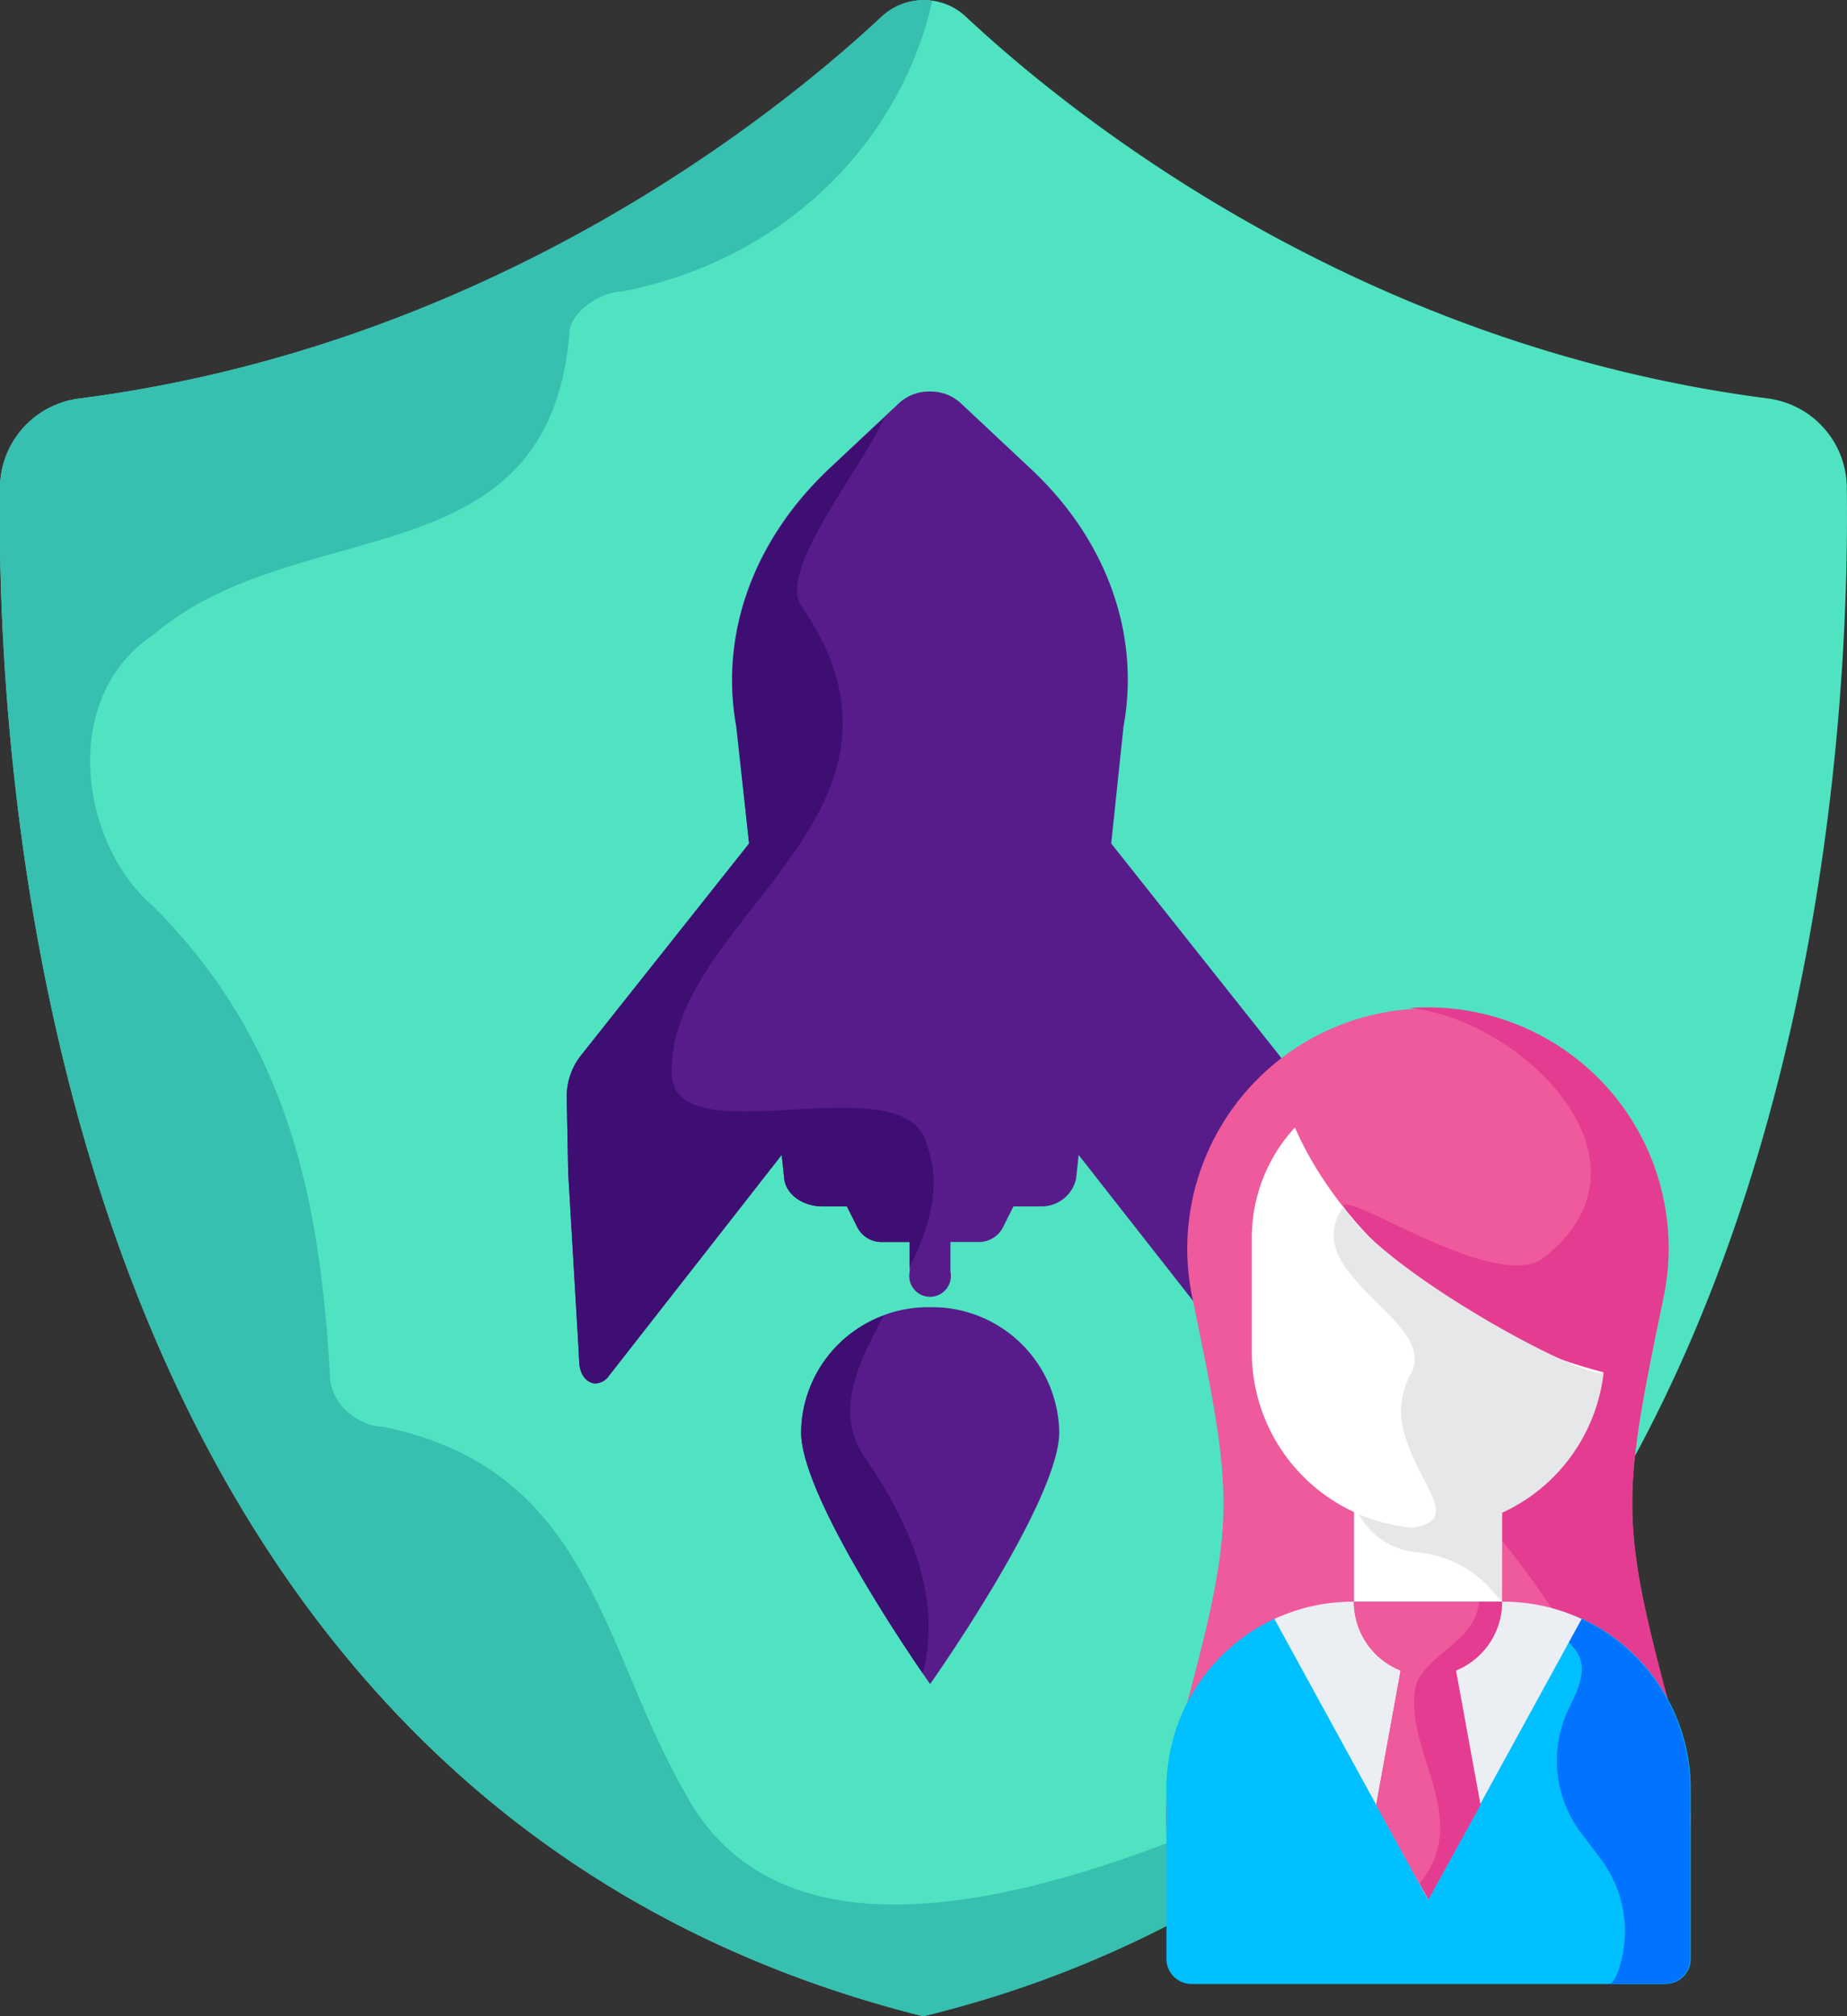 <svg xmlns="http://www.w3.org/2000/svg" viewBox="0 0 177.35 193.62"><rect x="0" y="0" width="177.35" height="193.62" fill="#333333" stroke="none"/><defs><style>.cls-1{fill:#50e3c2;}.cls-2{fill:#37bfb0;}.cls-3{fill:#571c8a;}.cls-4{fill:#3f0e72;}.cls-5{fill:#ee5a9c;}.cls-6{fill:#e43c90;}.cls-7{fill:#00c0ff;}.cls-8{fill:#0073ff;}.cls-9{fill:#fff;}.cls-10{fill:#e6e7e8;}.cls-11{fill:#ebeef2;}</style></defs><title>Asset 89</title><g id="Layer_2" data-name="Layer 2"><g id="Layer_1-2" data-name="Layer 1"><path class="cls-1" d="M177.33,46.75a8.7,8.7,0,0,0-7.61-8.49c-39.65-5.13-67.17-27.47-77-36.68a5.88,5.88,0,0,0-8,0c-9.86,9.21-37.39,31.55-77,36.68A8.69,8.69,0,0,0,0,46.75c-.39,28.36,4.5,125.83,88.65,146.87C172.83,172.58,177.72,75.11,177.33,46.75Z"/><path class="cls-2" d="M121.68,173c-18,8-46,18-56-1-8-14-9-31-29-35-2,0-5-2-5-5-1-17-4-32-17-45-7-6-9-20,0-26,14-12,38-5,40-29,0-2,3-4,5-4C75.24,25,86.4,13.81,89.52.08a5.86,5.86,0,0,0-4.86,1.5c-9.86,9.21-37.39,31.55-77,36.68A8.69,8.69,0,0,0,0,46.75c-.39,28.36,4.5,125.83,88.65,146.87a103.49,103.49,0,0,0,43.18-22A19.34,19.34,0,0,0,121.68,173Z"/><path class="cls-3" d="M89.31,125.53a12.21,12.21,0,0,0-12.39,12c0,6.64,12.39,24.19,12.39,24.19s12.4-17.55,12.4-24.19A12.21,12.21,0,0,0,89.31,125.53Z"/><path class="cls-3" d="M122.81,101.31,106.7,81l1.18-11.23c1.63-8.91-1.63-18-9-24.84l-6.68-6.26a4.24,4.24,0,0,0-2.91-1.07h0a4.25,4.25,0,0,0-2.92,1.07l-6.68,6.26c-7.34,6.89-10.61,15.93-9,24.84L71.93,81,55.82,101.31a6.4,6.4,0,0,0-1.4,4.16l.14,7.18,1,17,.06,1.2c.07,1.21.73,1.94,1.49,2a1.63,1.63,0,0,0,1.35-.72L75.06,110.9l.24,2.27c.16,1.52,1.76,2.68,3.69,2.68h2.33l1,2a2.6,2.6,0,0,0,2.32,1.42h2.71v2.84a2,2,0,1,0,3.91,0v-2.84H94a2.59,2.59,0,0,0,2.31-1.42l1-2H100a3.39,3.39,0,0,0,3.33-2.67l.24-2.27,16.63,21.21a1.64,1.64,0,0,0,1.36.72,1.61,1.61,0,0,0,1.38-1.32,3.27,3.27,0,0,0,.1-.66l1-18.2.14-7.18A6.46,6.46,0,0,0,122.81,101.31Z"/><path class="cls-4" d="M83,139.9c-2.86-4.29-.72-8.81,1.87-13.56a12,12,0,0,0-7.94,11.2c0,5.67,9,19.27,11.67,23.14C90.36,154,87.92,147,83,139.9Z"/><path class="cls-4" d="M89,109.9c-2-8-24.25,1.32-24.49-6.74-.44-15,26.28-24.9,12.42-45-2.34-3.39,6.31-13.88,7.93-18l-5.13,4.81c-7.34,6.89-10.61,15.93-9,24.84L71.93,81,55.82,101.31a6.4,6.4,0,0,0-1.4,4.16l.14,7.18,1,17,.06,1.2c.07,1.21.73,1.94,1.49,2a1.63,1.63,0,0,0,1.35-.72L75.06,110.9l.24,2.27c.16,1.52,1.76,2.68,3.69,2.68h2.33l1,2a2.6,2.6,0,0,0,2.32,1.42h2.71v2.4C89.22,117.88,90.47,114,89,109.9Z"/><path class="cls-5" d="M161.26,167.35c-5.81-21.2-5.68-22.66-1.6-42.44A23.1,23.1,0,1,0,114,119.84a23.51,23.51,0,0,0,.55,5.07c4.08,19.78,4.21,21.24-1.6,42.44a25.37,25.37,0,0,0-1,7.12c0,13.91,11.27,10.55,25.17,10.55s25.17,3.36,25.17-10.55A25,25,0,0,0,161.26,167.35Z"/><path class="cls-6" d="M161.26,167.35c-5.81-21.2-5.68-22.66-1.6-42.44a23.11,23.11,0,0,0-22.54-28.17c-.6,0-1.19,0-1.78.07,10.36.91,24.85,14.51,12.93,23.94-4.5,3.56-19-6.52-19.32-4.9-3.54,19.79,20.78,30.3,25.82,51.5a28.64,28.64,0,0,1,.89,7.12c0,8.39-3.56,10.5-9,10.85,9.19.31,15.67-.31,15.67-10.85A25,25,0,0,0,161.26,167.35Z"/><path class="cls-7" d="M144.34,154.27H129.9a17.7,17.7,0,0,0-7.71,1.27A18,18,0,0,0,112,171.76v16.35a2.41,2.41,0,0,0,2.41,2.41h45.52a2.41,2.41,0,0,0,2.41-2.41V171.76a18,18,0,0,0-10.37-16.28A17.72,17.72,0,0,0,144.34,154.27Z"/><path class="cls-8" d="M144.34,154.27H140.7a14.34,14.34,0,0,1,9.93,3.46c2.06,1.85,1.24,3.83,0,6.36a11.52,11.52,0,0,0,1.24,12l1.75,2.31A11.6,11.6,0,0,1,155.48,189c-.3.89-.63,1.5-1,1.5h5.39a2.41,2.41,0,0,0,2.41-2.41V171.76a18,18,0,0,0-10.37-16.28A17.72,17.72,0,0,0,144.34,154.27Z"/><rect class="cls-9" x="130.01" y="144.54" width="14.22" height="9.26"/><path class="cls-10" d="M144.23,144.54H130l.44.83a7.08,7.08,0,0,0,5.6,3.69h0a10.86,10.86,0,0,1,7.23,3.67l.95,1.08Z"/><path class="cls-9" d="M153.93,131.77a16.92,16.92,0,0,1-33.73-1.89v-11a15.62,15.62,0,0,1,4.14-10.61C128.19,117.16,138.23,127.7,153.93,131.77Z"/><path class="cls-10" d="M129,115.85c-4.56,6.54,9.11,10.9,6.51,16a7.58,7.58,0,0,0-.82,5.26c1.38,5.57,6,8.95.71,9.62a17.19,17.19,0,0,0,1.77.09,16.92,16.92,0,0,0,16.81-15C152.18,132.56,132.56,122,129,115.85Z"/><path class="cls-11" d="M137.12,182.4l14.75-26.93a17.73,17.73,0,0,0-7.53-1.66H129.9a17.73,17.73,0,0,0-7.53,1.66Z"/><path class="cls-5" d="M139.74,160.42a7.12,7.12,0,0,0,4.49-6.61H130a7.12,7.12,0,0,0,4.49,6.61l-2.35,12.9,5,9.08,5-9.08Z"/><path class="cls-5" d="M135.86,162.07c.78-3.15,5.91-4.44,6.1-8.26H130a7.12,7.12,0,0,0,4.49,6.61l-2.35,12.9,4.13,7.55c.19-.26.39-.51.58-.8C140.86,174.07,134.86,168.07,135.86,162.07Z"/><path class="cls-6" d="M144.23,153.81H142c-.19,3.82-5.32,5.11-6.1,8.26-1,6,5,12,1,18-.19.29-.39.54-.58.8l.84,1.53,5-9.08-2.35-12.9A7.12,7.12,0,0,0,144.23,153.81Z"/></g></g></svg>